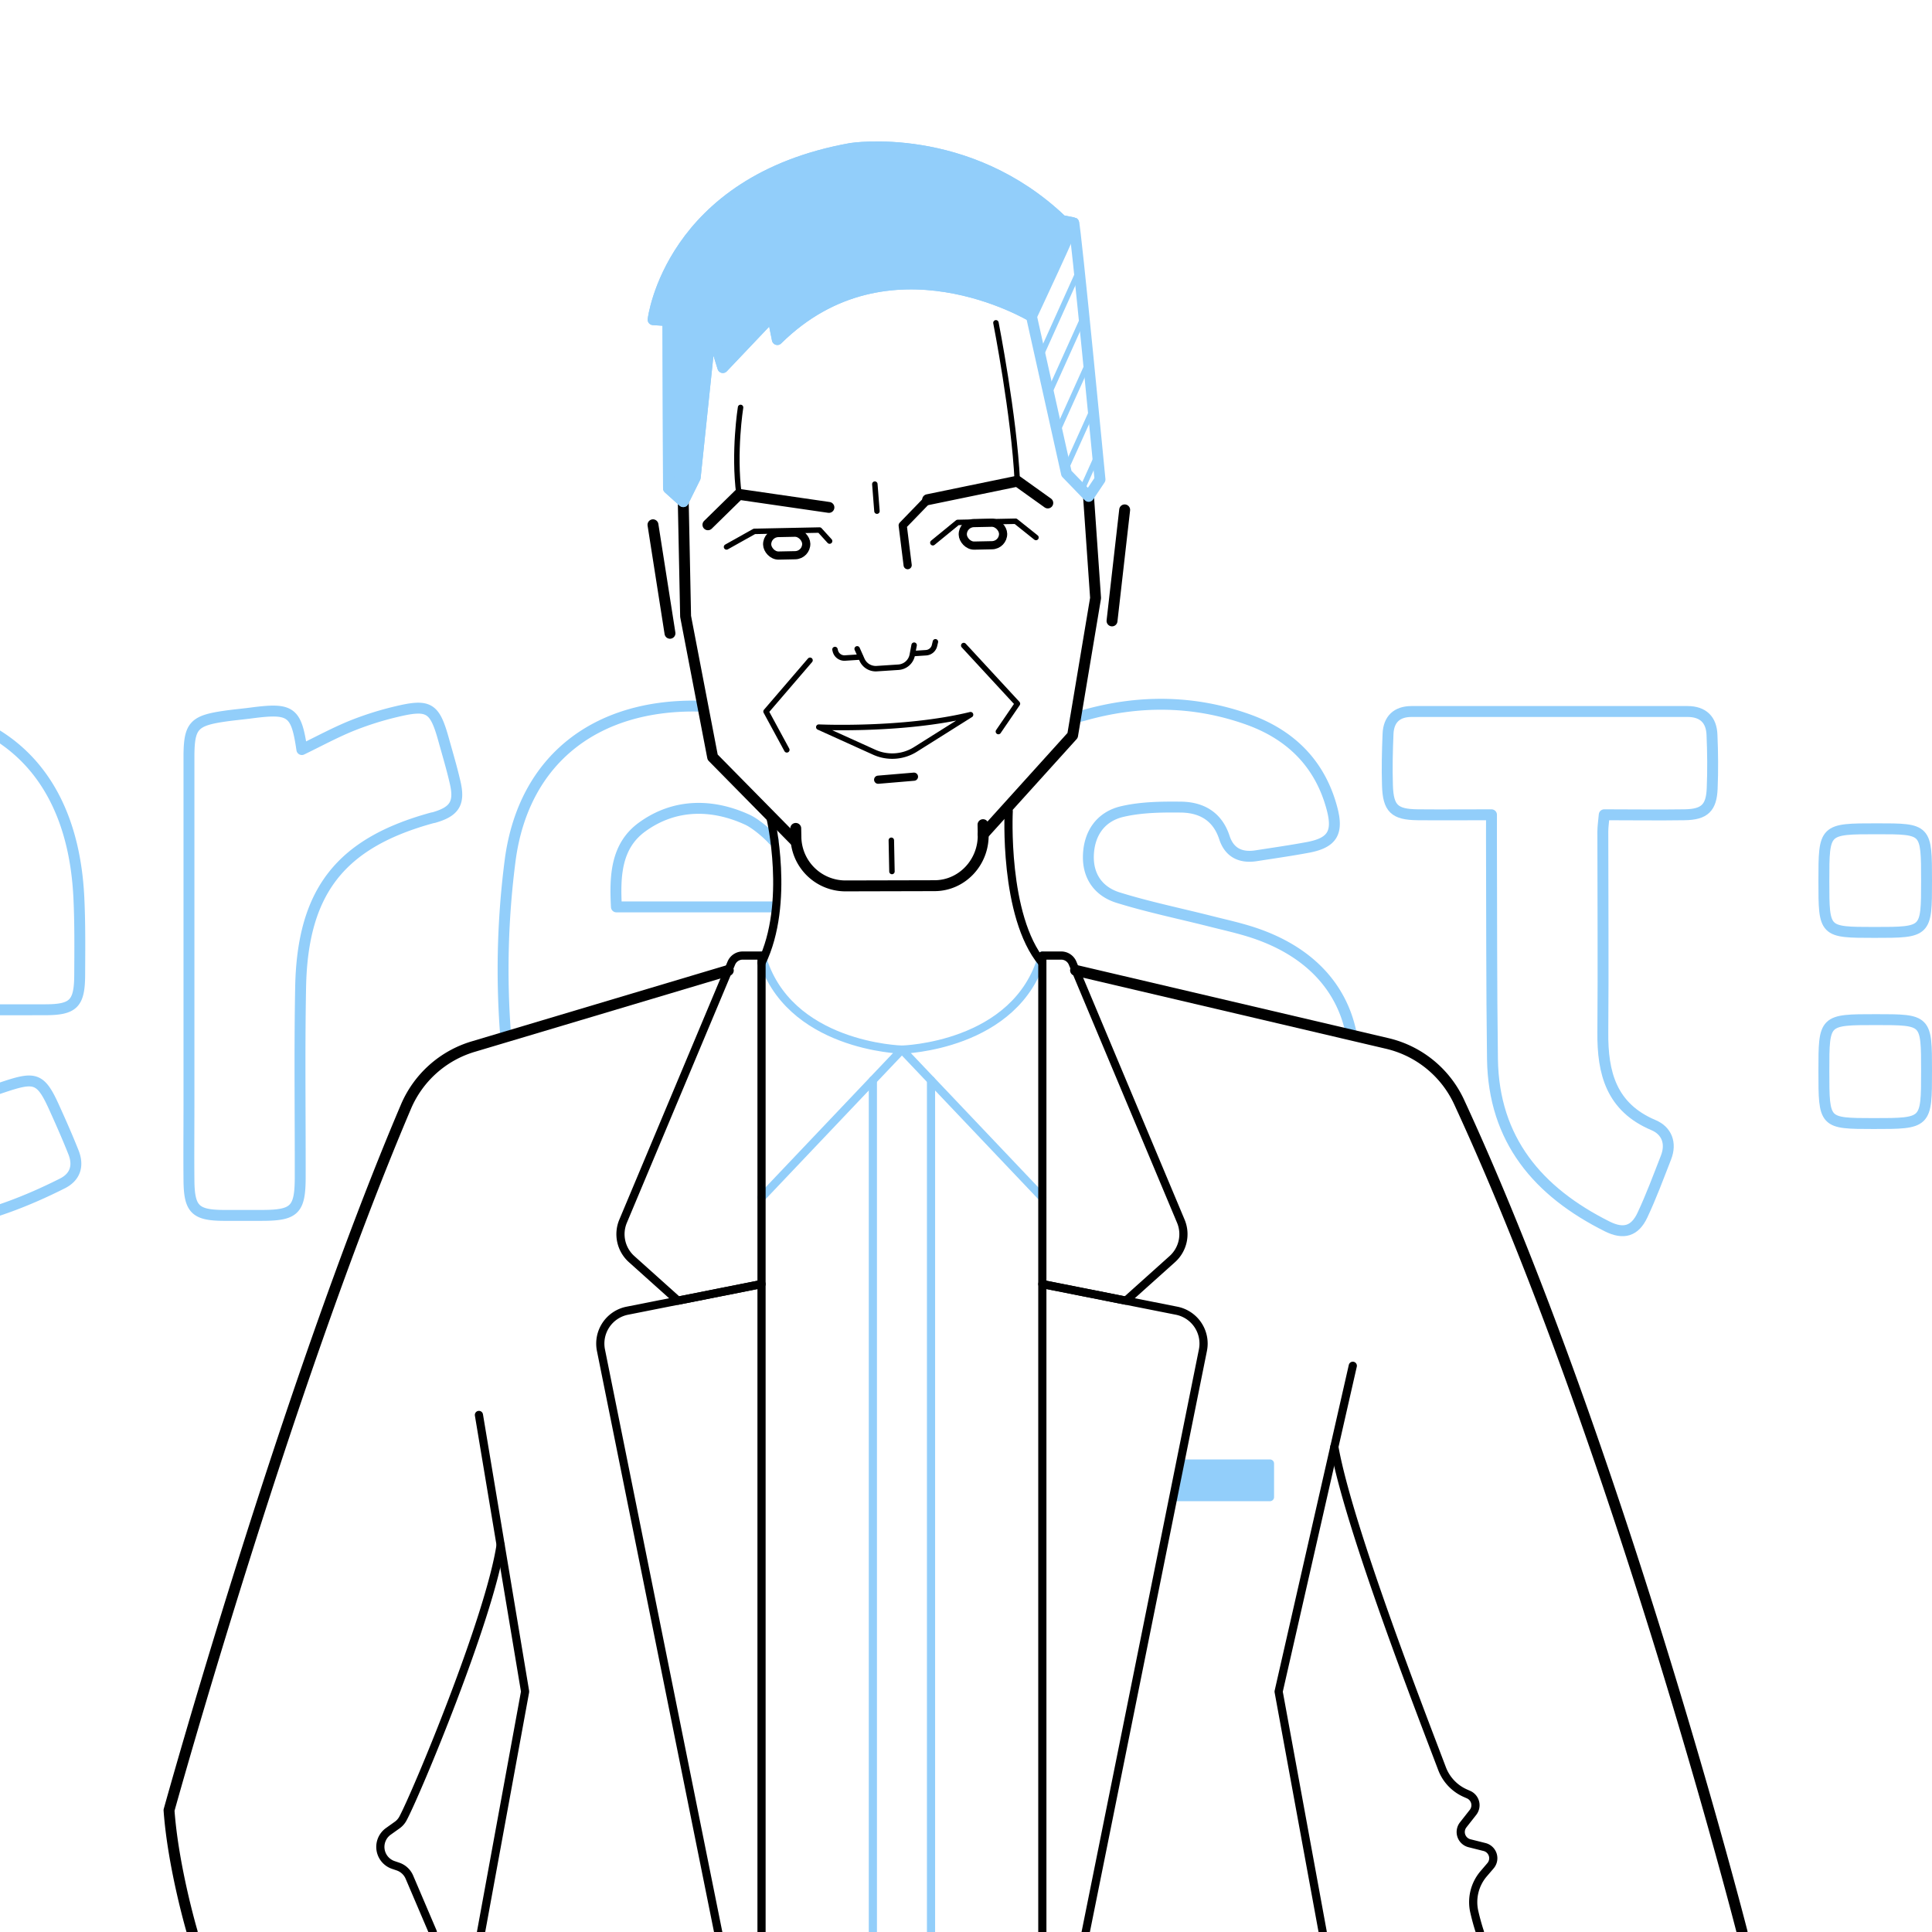 <svg id="Ebene_1" data-name="Ebene 1" xmlns="http://www.w3.org/2000/svg" xmlns:xlink="http://www.w3.org/1999/xlink" viewBox="0 0 708.66 708.66"><defs><style>.cls-1,.cls-11,.cls-3,.cls-4,.cls-5,.cls-6,.cls-8{fill:none;}.cls-2{clip-path:url(#clip-path);}.cls-11,.cls-3,.cls-4,.cls-7,.cls-9{stroke:#92cefa;}.cls-11,.cls-3,.cls-4,.cls-5,.cls-6,.cls-8,.cls-9{stroke-linecap:round;}.cls-11,.cls-3,.cls-4,.cls-5,.cls-6,.cls-7,.cls-8,.cls-9{stroke-linejoin:round;}.cls-3,.cls-6,.cls-9{stroke-width:4px;}.cls-4,.cls-5,.cls-7{stroke-width:3px;}.cls-5,.cls-6,.cls-8{stroke:#000;}.cls-7,.cls-9{fill:#92cefa;}.cls-11,.cls-8{stroke-width:2px;}.cls-10{clip-path:url(#clip-path-2);}</style><clipPath id="clip-path"><rect class="cls-1" width="708.66" height="708.66"/></clipPath><clipPath id="clip-path-2"><polygon class="cls-1" points="393.65 80.89 378.02 115.56 390.98 174.02 399.21 182.53 403.43 176.25 393.65 80.89"/></clipPath></defs><title>tobiaskrueger</title><g class="cls-2"><path class="cls-3" d="M185.42,379.11A311.42,311.42,0,0,1,187.2,315c5.13-36.91,31.82-56.64,68.8-56m27.63,49.16c-1.9-2.17-6.36-6.05-9.52-7.5-12.88-5.91-26.67-5.94-38.53,2.65-9.71,7-10.07,18.15-9.48,29.34H284"/><path class="cls-3" d="M-70.74,370.35c-3,26,9.93,40.58,34.73,38,12.5-1.3,24.86-5.46,36.89-9.49s14-3.77,19.15,7.72c2.41,5.32,4.77,10.67,6.92,16.09,1.93,4.86.72,9-4.05,11.41-26.11,13.17-53.42,20.31-82.69,14.16-29.61-6.23-49.1-28.48-51.92-62.63A336.87,336.87,0,0,1-110.57,317c4.65-37.71,32.66-59.24,71.19-57.93,14.69.49,27.22,3.88,37.39,10,18.83,11.26,29.57,31.77,30.92,60.27.45,9.42.35,18.88.3,28.32-.06,10.5-2.29,12.7-12.64,12.72q-39.79.06-79.59,0Zm-.41-37.77H-8.44c-.46-12.39-1.27-24.53-13-31-12.6-7-26.35-6.73-38.64.75C-71,309-71.31,320.7-71.15,332.58Z"/><path class="cls-3" d="M394.51,263.32a19.05,19.05,0,0,1,2.77-.84c20.16-5.79,40.48-5.69,60.35,1.37,15.78,5.6,26.67,16.32,31,32.92,2.26,8.65,0,12.31-8.59,14-6.4,1.2-12.85,2.12-19.29,3.12-5.64.88-9.82-1.1-11.64-6.67-2.54-7.79-8.38-11.07-15.89-11.17-7.12-.08-14.44,0-21.33,1.57-8.21,1.81-12.44,8.14-12.67,16.23C399,321.57,403.07,327,410,329.21c11.11,3.46,22.57,5.81,33.87,8.67,5.43,1.38,10.94,2.57,16.25,4.35,19.82,6.67,32,19.56,35.51,36.88"/><path class="cls-3" d="M547.08,298.86c-9.67,0-18.39.08-27.1,0-8.48-.1-10.8-2.28-11.06-10.78-.2-6.29-.05-12.59.21-18.88.22-5.36,3.23-8.22,8.65-8.22q50.6,0,101.18,0c5.81,0,8.82,3.1,9,8.64.28,6.51.34,13.05.07,19.56-.28,7.18-2.82,9.56-10.09,9.68-9.64.15-19.28,0-29.51,0-.2,2.39-.51,4.31-.51,6.23,0,24.51.2,49,0,73.53-.15,15,3.13,27.55,18.57,34.07,4.86,2.06,6.66,6.61,4.6,11.89-2.78,7.11-5.42,14.29-8.67,21.18-2.75,5.84-6.87,7.1-12.85,4.12-25.38-12.66-41.72-31.77-42.13-61.46-.37-27-.27-54-.37-80.94C547.07,304.83,547.08,302.2,547.08,298.86Z"/><path class="cls-3" d="M110.72,274.94c6.09-2.95,12-6.16,18.14-8.67A115.22,115.22,0,0,1,145.54,261c11.86-2.82,13.91-1.45,17.2,10.38,1.44,5.19,3,10.37,4.2,15.61,1.77,7.6-.19,10.7-7.76,12.88-.21.06-.44.07-.66.13-33.58,9.2-47.59,26.91-48.25,62.12-.44,23.16-.11,46.34-.15,69.51,0,12.15-2,14.16-14,14.18-4.73,0-9.45,0-14.18,0-10.3-.07-12.53-2.27-12.63-12.78-.09-9.22,0-18.45,0-27.67q0-63.78,0-127.56c0-11.56,1.68-13.46,13.23-15.12,3.34-.48,6.71-.77,10-1.21C106.75,259.63,108.69,261,110.72,274.94Z"/><path class="cls-3" d="M706.66,323.14c0,18.87,0,18.87-19.15,18.87C669,342,669,342,669,323.2,669,304,669,304,688.46,304,706.66,304,706.66,304,706.66,323.14Z"/><path class="cls-3" d="M669,392.89C669,374,669,374,688.11,374c18.55,0,18.55,0,18.55,18.82,0,19.3,0,19.3-19.47,19.3C669,412.1,669,412.1,669,392.89Z"/><path class="cls-4" d="M382.33,439.25,330.83,385s42.09-1,51.5-34.5"/><path class="cls-4" d="M279.33,439.25,330.83,385s-42.08-1-51.5-34.5"/><path class="cls-5" d="M370,297.53s-2,38.47,12.3,55.64"/><path class="cls-5" d="M282.61,299.89s7.39,31.36-3.28,53.28"/><path class="cls-6" d="M639,708.66S593.35,530,535.21,404.23a38.81,38.81,0,0,0-26.37-21.49L394.52,355.92"/><polyline class="cls-5" points="485.17 708.66 469 620.48 496.21 500.97"/><polyline class="cls-5" points="176.45 708.66 192.61 620.48 175.67 519"/><path class="cls-5" d="M542.83,708.66s-1.05-3-2.07-7.48a16,16,0,0,1,3.48-13.92l2.48-2.9a4.24,4.24,0,0,0-2.19-6.87L539,676.1a4.25,4.25,0,0,1-2.3-6.74l3.6-4.58a4.25,4.25,0,0,0-1.6-6.5l-1.27-.56a16.09,16.09,0,0,1-8.49-9c-7.84-20.7-34.32-88.82-39.5-118"/><path class="cls-6" d="M70.5,708.66S63.5,685,62,664c0,0,42.75-154.27,86.92-258.1a38.85,38.85,0,0,1,24.64-22l93.58-27.94"/><path class="cls-5" d="M158.75,708.66l-8.58-20.11a7,7,0,0,0-4.18-3.89l-1.71-.58a7,7,0,0,1-1.81-12.35l3.21-2.29a7,7,0,0,0,2.1-2.37c4.92-9.12,31.8-73.53,35.85-100.4"/><line class="cls-4" x1="341.5" y1="396.24" x2="341.5" y2="708.66"/><line class="cls-4" x1="320.17" y1="396.24" x2="320.17" y2="708.66"/><polyline class="cls-7" points="430.38 549.14 465.83 549.14 465.83 536.83 432.86 536.83"/><path class="cls-5" d="M382.33,471V711.5h15.34l43.56-216.25a12.29,12.29,0,0,0-9.65-14.48Z"/><path class="cls-5" d="M382.33,350.5V471L413,477.09l17-15.25a12.29,12.29,0,0,0,3.13-13.9l-39.71-94.68a4.51,4.51,0,0,0-4.15-2.76Z"/><path class="cls-5" d="M279.33,471V711.5H264L220.43,495.25a12.3,12.3,0,0,1,9.66-14.48Z"/><path class="cls-5" d="M279.33,350.5V471l-30.66,6.09-17-15.25a12.29,12.29,0,0,1-3.12-13.9l39.71-94.68a4.51,4.51,0,0,1,4.15-2.76Z"/><polyline class="cls-8" points="266.49 200.62 276.69 194.91 300.62 194.42 304.3 198.47"/><polyline class="cls-8" points="342.17 199.08 351.28 191.63 372.53 191.19 380 197.16"/><polyline class="cls-6" points="259.67 192.49 271.06 181.33 304.05 186.12"/><polyline class="cls-6" points="340.25 183.29 373.15 176.5 384.33 184.49"/><path class="cls-8" d="M306.27,238.24l.11.44a3.44,3.44,0,0,0,3.48,2.69l5.79-.38"/><path class="cls-8" d="M335.28,239.71l4.45-.29a3.43,3.43,0,0,0,3.06-2.67l.32-1.34"/><path class="cls-8" d="M314.41,238l1.78,4a5.53,5.53,0,0,0,5.41,3.26l7.95-.52a5.54,5.54,0,0,0,5.07-4.49l.68-3.6"/><polyline class="cls-5" points="340.25 183.29 331.11 192.73 332.93 207.3"/><line class="cls-5" x1="322.11" y1="286" x2="335.24" y2="284.89"/><path class="cls-6" d="M360.57,302.49l.07,3.56c.21,10.31-7.82,18.79-17.82,18.82l-32.88.08a18.19,18.19,0,0,1-18-18.09l-.06-3"/><polyline class="cls-8" points="297.12 242.19 280.98 260.98 288.61 275.05"/><polyline class="cls-8" points="353.5 236.78 373.2 258.11 366.21 268.34"/><path class="cls-8" d="M356,262.17,335.76,274.9a16,16,0,0,1-15.13,1l-20.3-9.19s31,1.44,55.67-4.57"/><line class="cls-8" x1="326.94" y1="308.21" x2="327.17" y2="319.67"/><line class="cls-8" x1="320.89" y1="177.58" x2="321.67" y2="187.49"/><path class="cls-8" d="M365.31,118.41s6.66,33.86,7.84,58.09"/><path class="cls-8" d="M271.64,149.44s-2.62,16.3-.58,31.89"/><line class="cls-6" x1="239.51" y1="192.49" x2="245.75" y2="232.29"/><line class="cls-6" x1="412.53" y1="187.02" x2="407.89" y2="227.75"/><rect class="cls-5" x="281.38" y="195.47" width="14.34" height="8.26" rx="4.13" transform="translate(-4 5.92) rotate(-1.17)"/><rect class="cls-5" x="353.13" y="191.82" width="14.8" height="8.26" rx="4.13" transform="translate(-3.91 7.38) rotate(-1.17)"/><polyline class="cls-6" points="250.62 183.97 251.48 226.09 261.4 277.74 291.5 308.3"/><polyline class="cls-6" points="399.27 182.08 401.86 219.36 393.43 269.76 360.64 306.05"/><path class="cls-9" d="M378.34,116s-52.5-31.67-93.21,8.55l-1.79-8.91-18.2,19.18-4.42-14.25L255,175.16,250.62,184l-5.41-4.87L245,117.61l-5.44-.36s6-50.89,72.57-62.8c0,0,42.63-6.77,77.37,26.45l4.32.84c.6.11-15.43,34.23-15.43,34.23"/><path class="cls-3" d="M378.34,116s-52.5-31.67-93.21,8.55l-1.79-8.91-18.2,19.18-4.42-14.25L255,175.16,250.62,184l-5.41-4.87L245,117.61l-5.44-.36s6-50.89,72.57-62.8c0,0,42.63-6.77,77.37,26.45l4.32.84c.6.11,9.66,94.14,9.66,94.14l-4.16,6.2-8.13-8.4L378.34,116"/><g class="cls-10"><line class="cls-11" x1="417.17" y1="31.2" x2="358.29" y2="161.79"/><line class="cls-11" x1="417.17" y1="51.87" x2="358.29" y2="182.46"/><line class="cls-11" x1="417.17" y1="72.54" x2="358.29" y2="203.13"/><line class="cls-11" x1="417.17" y1="93.21" x2="358.29" y2="223.8"/><line class="cls-11" x1="417.17" y1="113.88" x2="358.29" y2="244.47"/><line class="cls-11" x1="417.17" y1="134.56" x2="358.29" y2="265.14"/></g></g></svg>